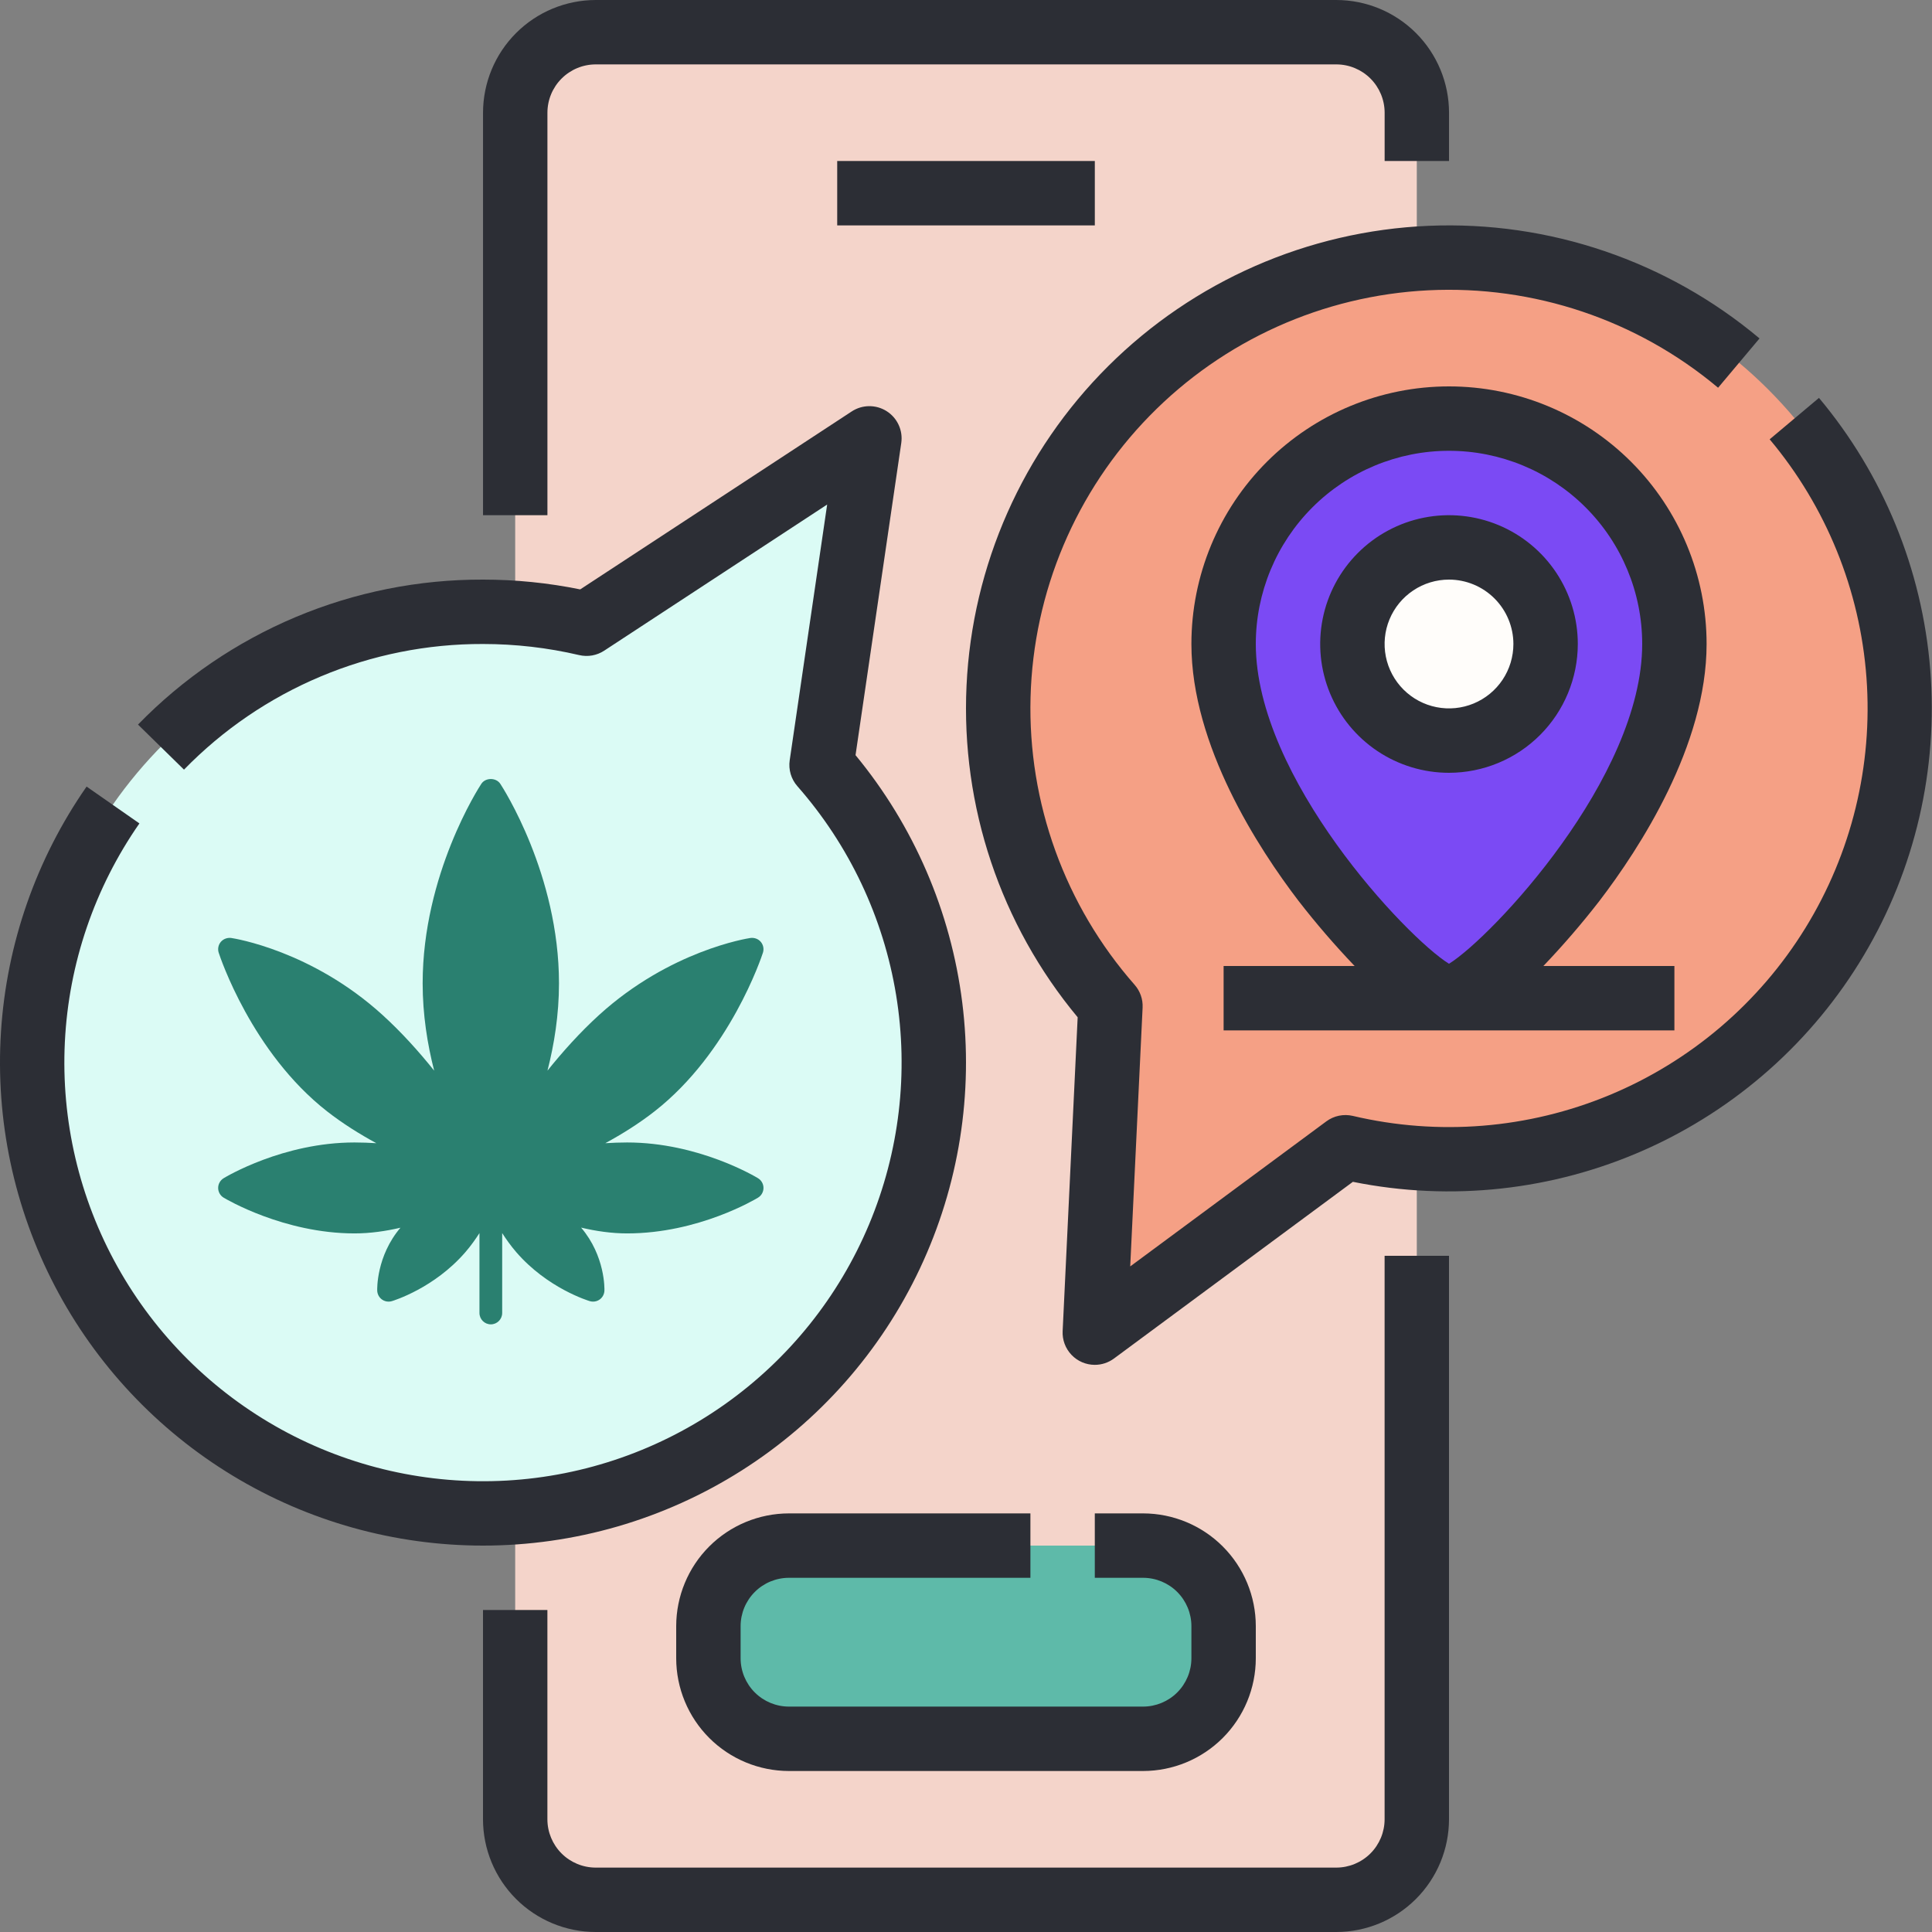 <svg width="100" height="100" viewBox="0 0 124 124" fill="none" xmlns="http://www.w3.org/2000/svg">
<rect x="0" y="0" width="124" height="124" fill="#808080" stroke="none"/>
<path d="M85.766 2.067H38.233C35.38 2.067 33.066 4.38 33.066 7.233V116.767C33.066 119.62 35.38 121.933 38.233 121.933H85.766C88.62 121.933 90.933 119.62 90.933 116.767V7.233C90.933 4.38 88.62 2.067 85.766 2.067Z" fill="#F4D4CA"/>
<path d="M85.767 124H38.233C36.316 123.998 34.477 123.235 33.121 121.879C31.765 120.523 31.002 118.684 31 116.767V103.333H35.133V116.767C35.134 117.589 35.461 118.376 36.042 118.958C36.623 119.539 37.411 119.866 38.233 119.867H85.767C86.588 119.866 87.376 119.539 87.958 118.958C88.539 118.376 88.866 117.589 88.867 116.767V80.6H93V116.767C92.998 118.684 92.235 120.523 90.879 121.879C89.523 123.235 87.684 123.998 85.767 124Z" fill="#2C2E35"/>
<path d="M35.135 33.067H31.002V7.233C31.004 5.316 31.767 3.477 33.123 2.121C34.479 0.765 36.318 0.002 38.235 0H85.769C87.686 0.002 89.525 0.765 90.881 2.121C92.237 3.477 93 5.316 93.002 7.233V10.333H88.869V7.233C88.868 6.411 88.541 5.623 87.96 5.042C87.379 4.461 86.591 4.134 85.769 4.133H38.235C37.413 4.134 36.625 4.461 36.044 5.042C35.463 5.623 35.136 6.411 35.135 7.233V33.067Z" fill="#2C2E35"/>
<path d="M73.367 99.2H50.633C47.78 99.2 45.467 101.513 45.467 104.367V106.433C45.467 109.287 47.78 111.6 50.633 111.6H73.367C76.22 111.6 78.534 109.287 78.534 106.433V104.367C78.534 101.513 76.22 99.2 73.367 99.2Z" fill="#5EBAA9"/>
<path d="M73.367 113.667H50.634C48.716 113.664 46.877 112.902 45.521 111.546C44.165 110.19 43.403 108.351 43.4 106.433V104.367C43.403 102.449 44.165 100.61 45.521 99.254C46.877 97.898 48.716 97.135 50.634 97.133H66.134V101.267H50.634C49.812 101.268 49.024 101.594 48.443 102.176C47.862 102.757 47.535 103.545 47.534 104.367V106.433C47.535 107.255 47.862 108.043 48.443 108.624C49.024 109.205 49.812 109.532 50.634 109.533H73.367C74.189 109.532 74.977 109.205 75.558 108.624C76.139 108.043 76.466 107.255 76.467 106.433V104.367C76.466 103.545 76.139 102.757 75.558 102.176C74.977 101.594 74.189 101.268 73.367 101.267H70.267V97.133H73.367C75.285 97.135 77.123 97.898 78.479 99.254C79.835 100.61 80.598 102.449 80.6 104.367V106.433C80.598 108.351 79.835 110.19 78.479 111.546C77.123 112.902 75.285 113.664 73.367 113.667Z" fill="#2C2E35"/>
<path d="M53.734 10.333H70.268V14.467H53.734V10.333Z" fill="#2C2E35"/>
<path d="M52.73 49.096L55.8 28.135L37.645 40.033C30.924 38.445 23.857 39.311 17.719 42.476C11.581 45.641 6.777 50.895 4.173 57.292C1.57 63.688 1.339 70.805 3.522 77.356C5.705 83.908 10.158 89.464 16.078 93.02C21.998 96.576 28.994 97.899 35.803 96.75C42.613 95.6 48.787 92.054 53.212 86.752C57.636 81.45 60.02 74.74 59.931 67.835C59.843 60.929 57.289 54.283 52.73 49.096V49.096Z" fill="#DBFBF5"/>
<path d="M31 99.2C25.336 99.199 19.78 97.647 14.936 94.712C10.092 91.776 6.144 87.57 3.522 82.549C0.9 77.528 -0.297 71.885 0.062 66.233C0.421 60.58 2.322 55.133 5.558 50.484L8.948 52.849C6.069 56.984 4.411 61.844 4.163 66.876C3.915 71.908 5.086 76.909 7.544 81.306C10.001 85.704 13.646 89.323 18.061 91.749C22.477 94.174 27.485 95.31 32.516 95.026C37.545 94.741 42.394 93.048 46.508 90.14C50.622 87.232 53.835 83.226 55.781 78.579C57.727 73.932 58.328 68.831 57.514 63.859C56.7 58.888 54.504 54.245 51.178 50.461C50.98 50.236 50.833 49.97 50.748 49.683C50.663 49.395 50.641 49.093 50.685 48.796L53.089 32.382L38.778 41.762C38.543 41.916 38.28 42.02 38.004 42.069C37.728 42.117 37.445 42.109 37.172 42.045C35.149 41.571 33.078 41.333 31 41.333C27.424 41.322 23.882 42.03 20.585 43.416C17.288 44.801 14.304 46.835 11.809 49.397L8.857 46.505C11.736 43.548 15.179 41.201 18.983 39.602C22.787 38.004 26.874 37.187 31 37.2C33.095 37.2 35.186 37.41 37.239 37.829L54.667 26.406C55 26.188 55.389 26.07 55.788 26.068C56.186 26.066 56.576 26.178 56.912 26.393C57.248 26.607 57.514 26.913 57.68 27.276C57.845 27.638 57.903 28.04 57.845 28.434L54.91 48.468C58.652 53.003 61.028 58.509 61.759 64.342C62.491 70.176 61.548 76.097 59.041 81.416C56.535 86.734 52.568 91.23 47.603 94.379C42.638 97.528 36.879 99.2 31 99.2Z" fill="#2C2E35"/>
<path d="M71.27 64.571L70.266 85.532L86.355 73.633C93.076 75.222 100.143 74.356 106.281 71.191C112.419 68.026 117.223 62.771 119.827 56.375C122.43 49.978 122.661 42.862 120.478 36.31C118.295 29.759 113.842 24.203 107.922 20.647C102.002 17.09 95.006 15.768 88.197 16.917C81.387 18.067 75.213 21.612 70.788 26.915C66.364 32.217 63.98 38.927 64.069 45.832C64.157 52.737 66.711 59.384 71.27 64.571V64.571Z" fill="#F5A085"/>
<path d="M70.267 87.599C69.987 87.599 69.71 87.542 69.453 87.432C69.196 87.322 68.964 87.16 68.771 86.958C68.578 86.755 68.428 86.516 68.33 86.254C68.233 85.992 68.189 85.713 68.203 85.433L69.167 65.291C64.216 59.338 61.671 51.748 62.034 44.014C62.397 36.279 65.641 28.961 71.128 23.498C76.615 18.035 83.948 14.823 91.684 14.494C99.42 14.165 106.999 16.743 112.93 21.721L110.271 24.886C105.082 20.532 98.44 18.298 91.675 18.632C84.909 18.967 78.52 21.844 73.785 26.689C69.051 31.533 66.322 37.987 66.143 44.758C65.964 51.529 68.35 58.118 72.822 63.206C73.177 63.609 73.361 64.134 73.335 64.67L72.54 81.281L85.127 71.972C85.368 71.793 85.645 71.669 85.939 71.609C86.233 71.549 86.536 71.553 86.828 71.621C92.323 72.917 98.086 72.45 103.3 70.285C108.513 68.12 112.913 64.368 115.874 59.562C118.835 54.756 120.207 49.139 119.795 43.508C119.384 37.878 117.21 32.521 113.581 28.196L116.746 25.537C120.874 30.465 123.369 36.553 123.886 42.961C124.403 49.368 122.916 55.778 119.631 61.303C116.346 66.829 111.425 71.197 105.549 73.803C99.673 76.409 93.132 77.125 86.831 75.852L71.496 87.194C71.14 87.457 70.709 87.599 70.267 87.599Z" fill="#2C2E35"/>
<path d="M107.467 41.333C107.467 51.667 95.067 64.067 93 64.067C90.933 64.067 78.533 51.667 78.533 41.333C78.533 37.497 80.057 33.817 82.77 31.104C85.483 28.391 89.163 26.867 93 26.867C96.837 26.867 100.516 28.391 103.229 31.104C105.942 33.817 107.467 37.497 107.467 41.333Z" fill="#7B4AF4"/>
<path d="M93.001 47.533C96.425 47.533 99.201 44.758 99.201 41.333C99.201 37.909 96.425 35.133 93.001 35.133C89.577 35.133 86.801 37.909 86.801 41.333C86.801 44.758 89.577 47.533 93.001 47.533Z" fill="#FFFDFA"/>
<path d="M93 49.6C91.365 49.6 89.767 49.115 88.407 48.207C87.048 47.298 85.988 46.007 85.363 44.497C84.737 42.986 84.573 41.324 84.892 39.721C85.211 38.117 85.999 36.644 87.155 35.488C88.311 34.332 89.784 33.544 91.387 33.225C92.991 32.907 94.653 33.07 96.164 33.696C97.674 34.322 98.965 35.381 99.874 36.741C100.782 38.1 101.267 39.698 101.267 41.333C101.264 43.525 100.393 45.626 98.843 47.176C97.293 48.726 95.192 49.597 93 49.6ZM93 37.2C92.183 37.2 91.383 37.442 90.704 37.897C90.024 38.351 89.494 38.996 89.181 39.752C88.868 40.507 88.787 41.338 88.946 42.14C89.106 42.941 89.499 43.678 90.077 44.256C90.655 44.834 91.392 45.228 92.194 45.387C92.996 45.547 93.827 45.465 94.582 45.152C95.337 44.839 95.983 44.309 96.437 43.63C96.891 42.95 97.133 42.151 97.133 41.333C97.132 40.237 96.696 39.187 95.921 38.412C95.147 37.637 94.096 37.201 93 37.2Z" fill="#2C2E35"/>
<path d="M102.65 57.83C105.221 54.469 109.533 47.855 109.533 41.333C109.533 36.949 107.792 32.743 104.691 29.642C101.59 26.542 97.385 24.8 93 24.8C88.615 24.8 84.41 26.542 81.309 29.642C78.209 32.743 76.467 36.949 76.467 41.333C76.467 47.855 80.779 54.469 83.35 57.83C84.476 59.281 85.675 60.672 86.943 62H78.534V66.133H107.467V62H99.057C100.325 60.672 101.524 59.281 102.65 57.83ZM80.6 41.333C80.6 38.045 81.907 34.891 84.232 32.565C86.558 30.24 89.711 28.933 93 28.933C96.289 28.933 99.443 30.24 101.768 32.565C104.094 34.891 105.4 38.045 105.4 41.333C105.4 49.92 95.735 60.162 93 61.857C90.265 60.162 80.6 49.92 80.6 41.333Z" fill="#2C2E35"/>
<path d="M48.652 75.621C48.498 75.528 44.833 73.326 40.252 73.326C39.78 73.326 39.312 73.345 38.849 73.373C39.924 72.789 41.007 72.113 42.009 71.33C46.848 67.549 48.882 61.407 48.966 61.148C49.044 60.908 48.992 60.644 48.829 60.451C48.666 60.259 48.418 60.17 48.165 60.201C47.956 60.232 42.994 61.013 38.452 65.143C37.225 66.26 36.114 67.499 35.138 68.717C35.571 67.027 35.877 65.132 35.877 63.112C35.877 56.124 32.265 50.541 32.111 50.308C31.842 49.897 31.161 49.897 30.892 50.308C30.738 50.541 27.127 56.124 27.127 63.112C27.127 65.132 27.433 67.027 27.866 68.717C26.89 67.499 25.779 66.26 24.551 65.143C20.01 61.013 15.048 60.232 14.839 60.201C14.59 60.17 14.339 60.26 14.174 60.451C14.011 60.644 13.96 60.908 14.037 61.148C14.121 61.407 16.155 67.549 20.994 71.33C21.997 72.113 23.08 72.789 24.155 73.373C23.692 73.345 23.224 73.326 22.752 73.326C18.17 73.326 14.505 75.528 14.352 75.621C14.134 75.754 14.001 75.992 14.002 76.247C14.003 76.503 14.137 76.739 14.356 76.87C14.512 76.964 18.227 79.163 22.752 79.163C23.761 79.163 24.756 79.018 25.701 78.798C24.154 80.621 24.206 82.738 24.211 82.843C24.221 83.067 24.334 83.275 24.517 83.406C24.641 83.495 24.789 83.541 24.939 83.541C25.009 83.541 25.079 83.531 25.147 83.511C25.257 83.478 27.866 82.682 29.866 80.37C30.224 79.956 30.513 79.545 30.773 79.142V84.27C30.773 84.674 31.099 85 31.502 85C31.905 85 32.231 84.674 32.231 84.27V79.142C32.491 79.545 32.78 79.956 33.138 80.37C35.138 82.682 37.747 83.478 37.857 83.511C37.925 83.531 37.995 83.541 38.065 83.541C38.215 83.541 38.363 83.495 38.487 83.406C38.67 83.275 38.783 83.067 38.793 82.843C38.798 82.737 38.85 80.615 37.297 78.791C38.248 79.015 39.245 79.163 40.252 79.163C44.834 79.163 48.498 76.962 48.652 76.868C48.87 76.736 49.002 76.499 49.002 76.245C49.002 75.99 48.869 75.754 48.652 75.621Z" fill="#2A8070"/>
</svg>
